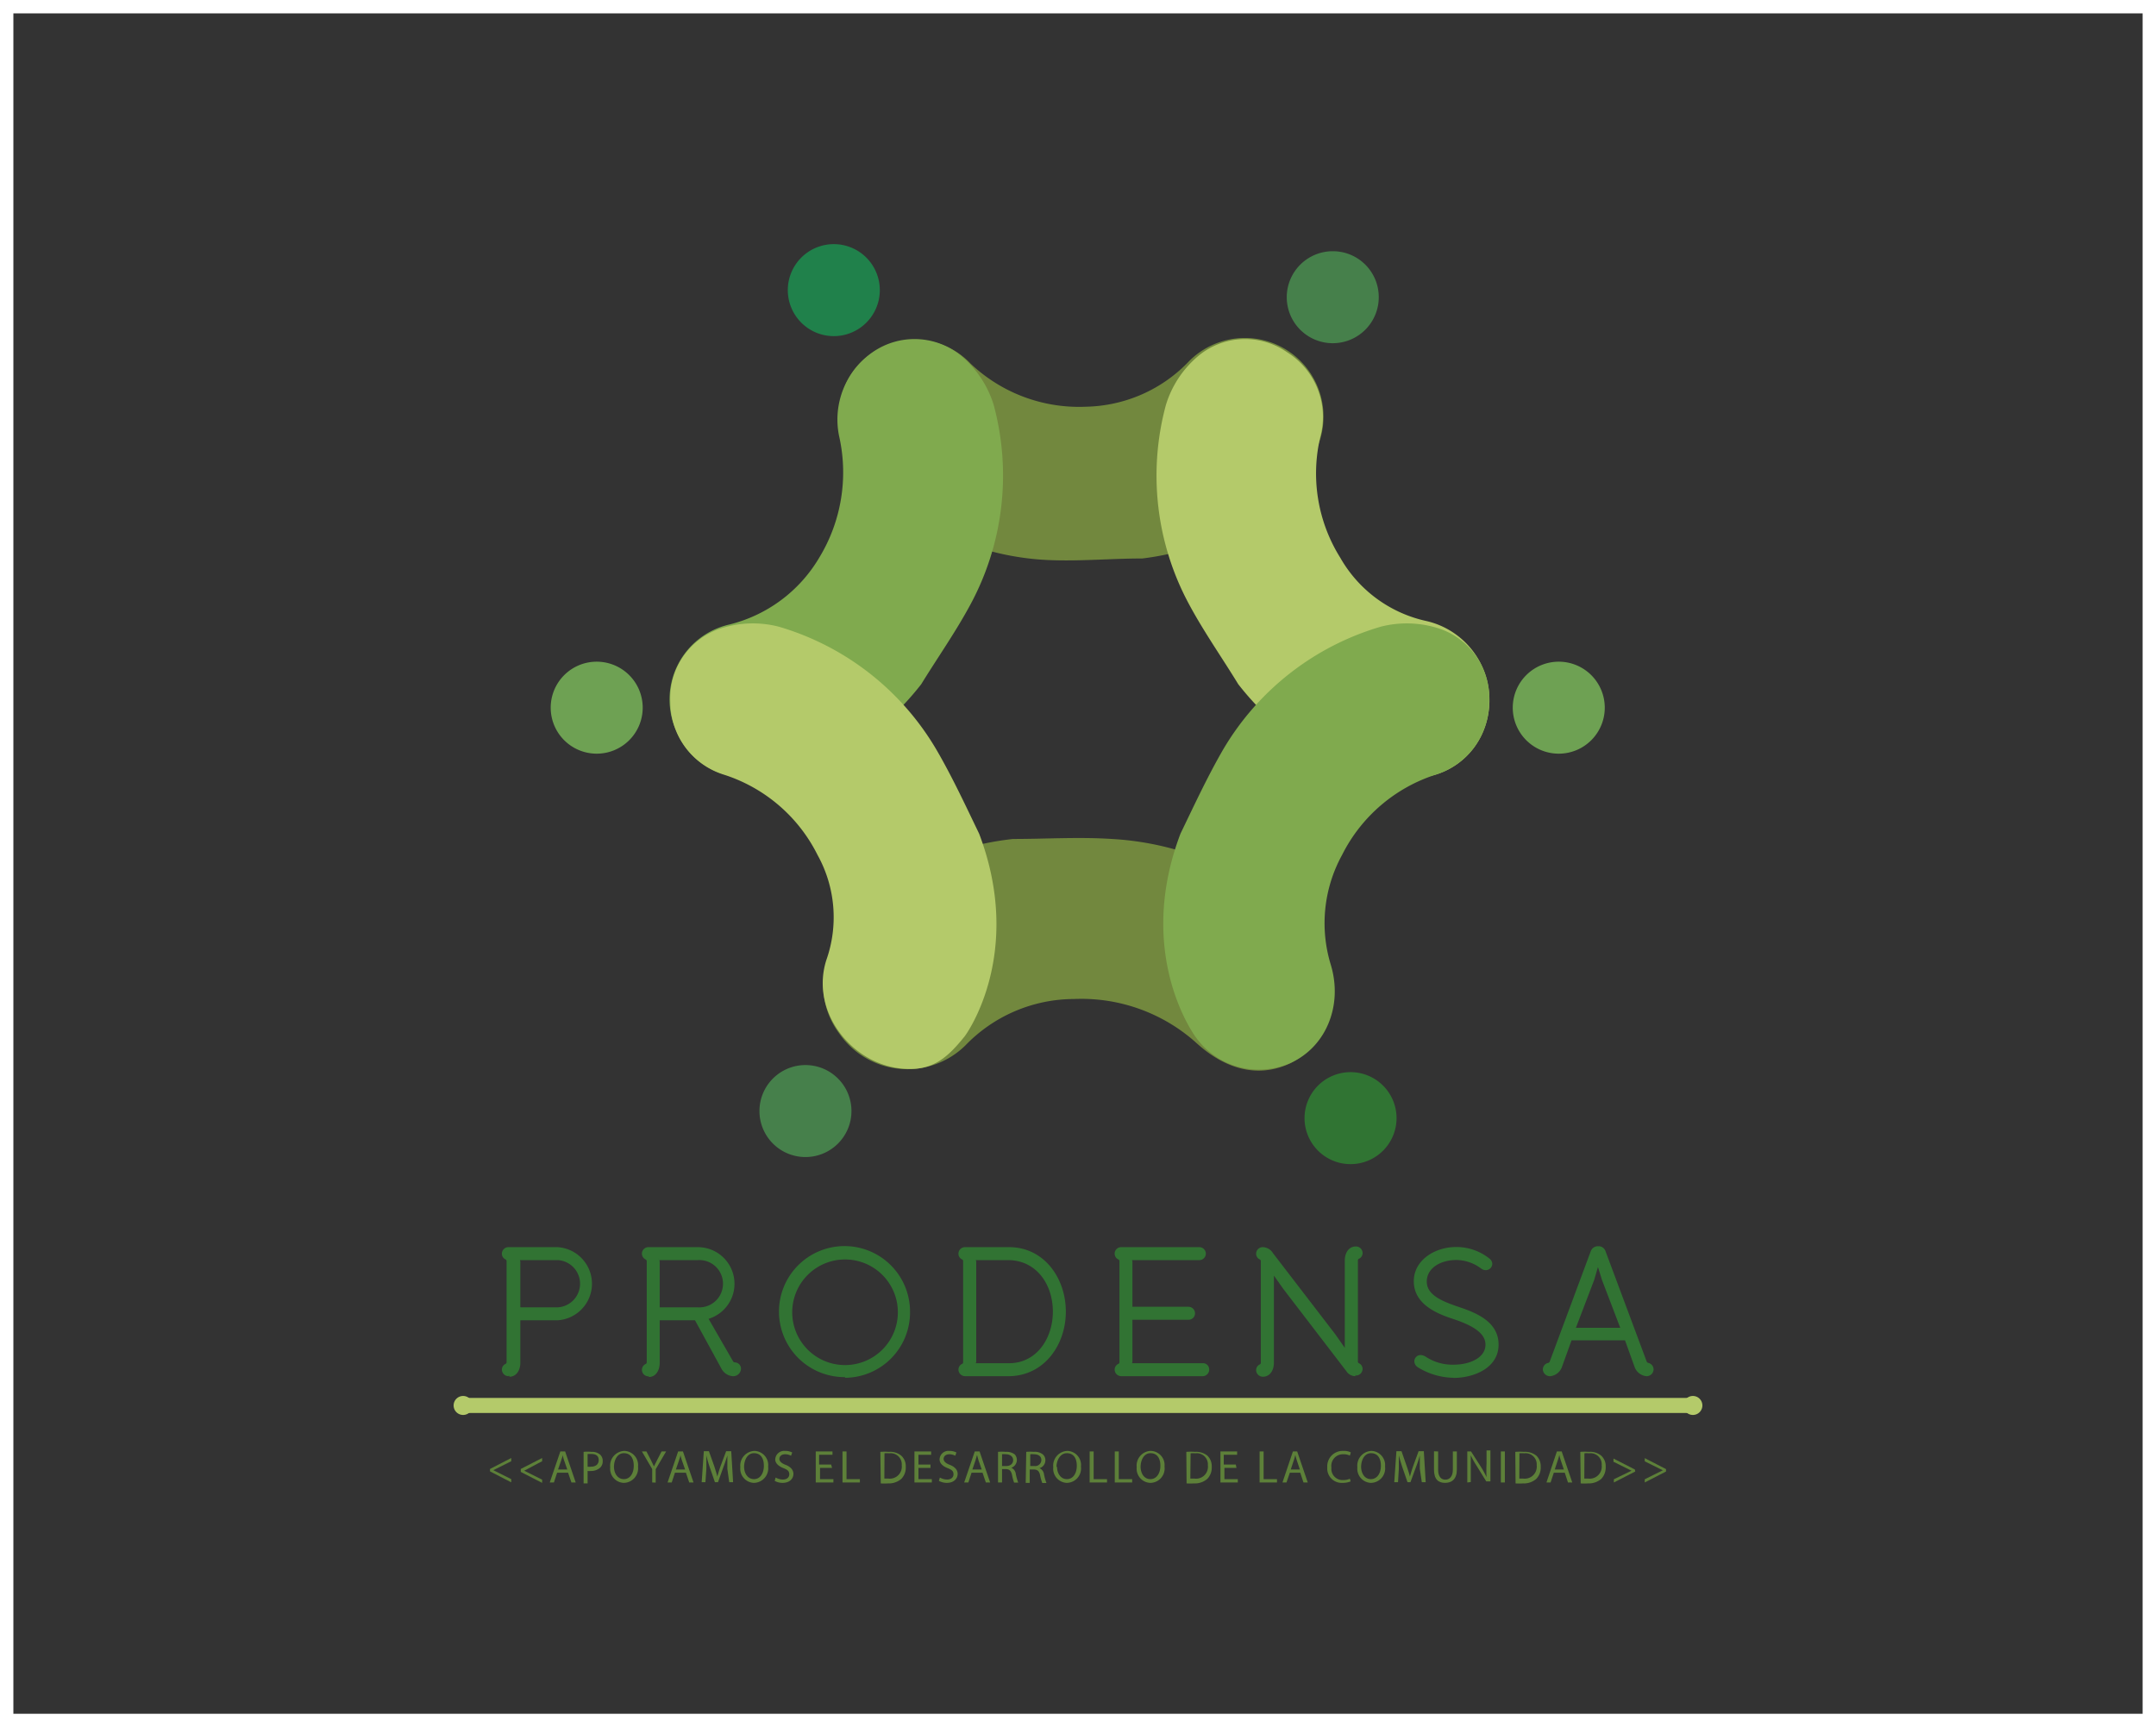 <?xml version="1.0" encoding="UTF-8"?>
<svg xmlns="http://www.w3.org/2000/svg" viewBox="0 0 161.22 129.18">
  <rect x="0" y="0" width="161.22" height="129.18" fill="#333333" stroke="none"/>
  <defs>
    <style>.cls-1{isolation:isolate;}.cls-10,.cls-2{fill:none;}.cls-2{stroke:#fff;}.cls-10,.cls-12,.cls-2{stroke-miterlimit:10;}.cls-3{fill:#72883e;}.cls-3,.cls-4,.cls-5{fill-rule:evenodd;}.cls-10,.cls-3,.cls-4,.cls-5,.cls-6,.cls-7,.cls-8,.cls-9{mix-blend-mode:multiply;}.cls-11,.cls-4{fill:#b4ca6a;}.cls-5{fill:#80aa4e;}.cls-6{fill:#20814b;}.cls-7{fill:#46804b;}.cls-8{fill:#6ea153;}.cls-9{fill:#307433;}.cls-10{stroke:#b4ca6a;stroke-linecap:round;stroke-width:1.13px;}.cls-12{fill:#317333;stroke:#317333;stroke-width:0.1px;}.cls-13{fill:#5d8039;}</style>
  </defs>
  <g class="cls-1">
    <g id="Capa_2" data-name="Capa 2">
      <g id="Logo_y_textos" data-name="Logo y textos">
        <rect class="cls-2" x="0.5" y="0.5" width="160.22" height="128.18"></rect>
        <path class="cls-3" d="M85.43,41.77c-2.32,0-4.68.22-7,.12a20.28,20.28,0,0,1-13.68-6.13,7.81,7.81,0,0,1-1.93-4A5.48,5.48,0,0,1,65.93,26a5.69,5.69,0,0,1,6.65,1.2,11.78,11.78,0,0,0,8.62,3.22A10.93,10.93,0,0,0,88.93,27a5.88,5.88,0,0,1,9.45,6.72S95.09,40.57,85.43,41.77Z"></path>
        <path class="cls-3" d="M75.75,62.75c2.44,0,4.93-.16,7.4,0a22.09,22.09,0,0,1,14.51,6.57,7.12,7.12,0,0,1,2,3.8,6,6,0,0,1-3.16,6.4c-2.44,1.16-4.89.43-7-1.48a12.85,12.85,0,0,0-9.19-3.32,11.31,11.31,0,0,0-8.11,3.46,6.19,6.19,0,0,1-9.47-.92A6,6,0,0,1,62.2,71S65.58,63.88,75.75,62.75Z"></path>
        <path class="cls-4" d="M92.59,51.17c-1.22-2-2.57-3.91-3.69-6A20.26,20.26,0,0,1,87.18,30.3a7.72,7.72,0,0,1,2.43-3.68,5.48,5.48,0,0,1,6.61-.29,5.7,5.7,0,0,1,2.53,6.26,11.88,11.88,0,0,0,1.47,9.12,9.81,9.81,0,0,0,6.4,4.73,6.07,6.07,0,0,1,4.29,8.26,5.61,5.61,0,0,1-4.75,3.46S98.57,58.85,92.59,51.17Z"></path>
        <path class="cls-5" d="M88.27,62.36c1-2.07,2-4.23,3.17-6.26a20.3,20.3,0,0,1,11.82-9.23,7.81,7.81,0,0,1,4.41.16,5.48,5.48,0,0,1,3.69,5.49,5.7,5.7,0,0,1-4,5.42,11.9,11.9,0,0,0-7,6,10.6,10.6,0,0,0-.84,8.24c1.08,3.62-.94,7.29-4.62,7.77a5.78,5.78,0,0,1-5.48-2.37S84.82,71.47,88.27,62.36Z"></path>
        <path class="cls-5" d="M68.89,51.17c1.23-2,2.58-3.91,3.7-6A20.31,20.31,0,0,0,74.31,30.3a7.79,7.79,0,0,0-2.43-3.68,5.48,5.48,0,0,0-6.61-.29,6.14,6.14,0,0,0-2.53,6.26,12.27,12.27,0,0,1-1.48,9.12,10.8,10.8,0,0,1-6.72,5,5.75,5.75,0,0,0-3.95,8,5.54,5.54,0,0,0,4.73,3.41S62.92,58.85,68.89,51.17Z"></path>
        <path class="cls-4" d="M73.22,62.36c-1-2.07-2-4.23-3.18-6.26a20.28,20.28,0,0,0-11.81-9.23,7.81,7.81,0,0,0-4.41.16,5.48,5.48,0,0,0-3.69,5.49,5.69,5.69,0,0,0,4,5.42,11.86,11.86,0,0,1,7,6,9.6,9.6,0,0,1,.66,7.87c-1.19,3.75,1.75,7.62,5.44,8.09,2.31.29,3.46-.6,4.85-2.32C72.12,77.59,76.67,71.47,73.22,62.36Z"></path>
        <path class="cls-6" d="M65.79,21.7a3.44,3.44,0,1,1-3.44-3.44A3.44,3.44,0,0,1,65.79,21.7Z"></path>
        <path class="cls-7" d="M103.1,22.23a3.44,3.44,0,1,1-3.43-3.44A3.43,3.43,0,0,1,103.1,22.23Z"></path>
        <path class="cls-8" d="M120,52.93a3.44,3.44,0,1,1-3.44-3.44A3.44,3.44,0,0,1,120,52.93Z"></path>
        <path class="cls-9" d="M104.43,83.63A3.44,3.44,0,1,1,101,80.19,3.44,3.44,0,0,1,104.43,83.63Z"></path>
        <path class="cls-7" d="M63.67,83.1a3.44,3.44,0,1,1-3.44-3.44A3.44,3.44,0,0,1,63.67,83.1Z"></path>
        <path class="cls-8" d="M48.06,52.93a3.44,3.44,0,1,1-3.44-3.44A3.44,3.44,0,0,1,48.06,52.93Z"></path>
        <line class="cls-10" x1="34.68" y1="105.12" x2="126.54" y2="105.12"></line>
        <path class="cls-11" d="M35.34,105.12a.71.71,0,1,1-.71-.71A.71.71,0,0,1,35.34,105.12Z"></path>
        <path class="cls-11" d="M127.3,105.12a.71.71,0,1,1-.71-.71A.71.71,0,0,1,127.3,105.12Z"></path>
        <path class="cls-12" d="M38.79,94.2a.36.36,0,0,1,.07.26v3.37h2.88a1.82,1.82,0,0,0,0-3.63h-3m-.7,8.68a.45.45,0,0,1-.46-.44.42.42,0,0,1,.26-.39.19.19,0,0,0,.09-.18V94.34a.19.19,0,0,0-.09-.18.42.42,0,0,1-.26-.4.44.44,0,0,1,.46-.43h3.65a2.69,2.69,0,0,1,0,5.37H38.86v3.22c0,.52-.26,1-.77,1"></path>
        <path class="cls-12" d="M49.22,94.2a.4.4,0,0,1,.06.26v3.37h2.88a1.82,1.82,0,1,0,0-3.63H49.22m-.7,8.69a.44.44,0,0,1-.47-.43.44.44,0,0,1,.26-.4.19.19,0,0,0,.1-.18V94.34a.19.19,0,0,0-.1-.18.44.44,0,0,1-.26-.4.44.44,0,0,1,.47-.43h3.64a2.69,2.69,0,0,1,.75,5.28l1.85,3.21a.23.23,0,0,0,.2.13h0a.42.42,0,0,1,.4.41.53.53,0,0,1-.57.52,1,1,0,0,1-.79-.52L52,98.7H49.28v3.24c0,.52-.26,1-.76,1"></path>
        <path class="cls-12" d="M63.19,94.15a4,4,0,1,0,4,3.95,4,4,0,0,0-4-3.95m0,8.8A4.85,4.85,0,1,1,68,98.1,4.84,4.84,0,0,1,63.19,103"></path>
        <path class="cls-12" d="M72.88,94.2a.36.36,0,0,1,.07.26v7.29a.36.36,0,0,1-.07.26h2.58c2.07,0,3.32-1.86,3.32-3.91s-1.23-3.85-3.32-3.9H72.88m2.58,8.68H72.18a.45.45,0,0,1-.46-.44.42.42,0,0,1,.26-.39.19.19,0,0,0,.09-.18V94.34a.19.19,0,0,0-.09-.18.42.42,0,0,1-.26-.4.44.44,0,0,1,.46-.43h3.28c2.58,0,4.19,2.29,4.19,4.77s-1.61,4.75-4.19,4.78"></path>
        <path class="cls-12" d="M89.94,102.88H83.87a.45.45,0,0,1-.47-.44.43.43,0,0,1,.26-.39.19.19,0,0,0,.1-.18V94.34a.19.19,0,0,0-.1-.18.44.44,0,0,1-.26-.4.44.44,0,0,1,.47-.43h5.81a.44.44,0,0,1,.44.43.44.44,0,0,1-.44.44H84.56a.36.36,0,0,1,.07.26v3.33h4.24a.44.44,0,0,1,.44.44.43.43,0,0,1-.44.43H84.63v3.09a.36.36,0,0,1-.07.26h5.38a.41.41,0,0,1,.43.42.44.44,0,0,1-.43.45"></path>
        <path class="cls-12" d="M101.35,102.88a.76.76,0,0,1-.63-.35L96,96.37l-.79-1.12h0l0,1.12v5.55c0,.52-.26,1-.77,1a.45.45,0,0,1-.46-.44.42.42,0,0,1,.26-.39.19.19,0,0,0,.09-.18V94.34a.19.19,0,0,0-.09-.18.42.42,0,0,1-.26-.4.44.44,0,0,1,.46-.43.87.87,0,0,1,.71.43l4.67,6.08.79,1.13h0l0-1.13V94.28c0-.52.26-1,.77-1a.44.44,0,0,1,.46.43.42.42,0,0,1-.26.4.19.19,0,0,0-.09.18v7.53a.19.19,0,0,0,.09.18.42.42,0,0,1,.26.39.45.45,0,0,1-.46.44"></path>
        <path class="cls-12" d="M108.69,103a5.16,5.16,0,0,1-2.66-.79.49.49,0,0,1-.22-.39.42.42,0,0,1,.42-.42.67.67,0,0,1,.36.12,3.68,3.68,0,0,0,2.1.6c1.3,0,2.44-.56,2.44-1.55s-1.21-1.56-2.55-2-2.81-1.17-2.81-2.74,1.58-2.51,3.1-2.51a3.89,3.89,0,0,1,2.47.85.48.48,0,0,1,.2.36.44.44,0,0,1-.45.42.51.51,0,0,1-.29-.1,3.18,3.18,0,0,0-1.89-.66c-1.22,0-2.27.62-2.27,1.67s1.22,1.53,2.43,1.94,2.94,1.05,2.94,2.77-1.83,2.44-3.32,2.44"></path>
        <path class="cls-12" d="M119.48,94.62l-.32,1.1-1.39,3.64h3.46l-1.39-3.64-.34-1.1h0m3.61,8.26a1,1,0,0,1-.84-.68l-.72-2h-4.07l-.72,2a1,1,0,0,1-.83.68.48.48,0,0,1-.51-.45.45.45,0,0,1,.34-.44.21.21,0,0,0,.18-.16L119,93.6a.52.52,0,0,1,.51-.34.5.5,0,0,1,.5.34l3.07,8.23a.22.22,0,0,0,.18.16.45.45,0,0,1,.34.44.47.47,0,0,1-.5.45"></path>
        <path class="cls-13" d="M36.64,109.87l1.59-.82v.24l-1.34.67h0l1.34.67v.24l-1.59-.82Z"></path>
        <path class="cls-13" d="M38.94,109.87l1.6-.82v.24L39.2,110h0l1.34.67v.24l-1.6-.82Z"></path>
        <path class="cls-13" d="M41.66,110.15l-.24.73h-.31l.79-2.32h.36l.79,2.32h-.32l-.25-.73Zm.76-.24-.23-.66a4,4,0,0,1-.12-.43h0c0,.14-.07.28-.11.42l-.23.67Z"></path>
        <path class="cls-13" d="M43.64,108.59a3,3,0,0,1,.58,0,.94.94,0,0,1,.65.2.63.63,0,0,1,.2.48.66.66,0,0,1-.18.49,1,1,0,0,1-.71.26.9.9,0,0,1-.24,0v.93h-.3Zm.3,1.11a.9.9,0,0,0,.25,0c.36,0,.58-.18.58-.5s-.22-.45-.55-.45l-.28,0Z"></path>
        <path class="cls-13" d="M47.71,109.69a1.09,1.09,0,0,1-1.08,1.22,1.06,1.06,0,0,1-1-1.17,1.1,1.1,0,0,1,1.08-1.22A1.06,1.06,0,0,1,47.71,109.69Zm-1.8,0c0,.5.27.94.74.94s.74-.44.74-1-.24-.94-.74-.94S45.91,109.22,45.91,109.73Z"></path>
        <path class="cls-13" d="M48.77,110.88v-1L48,108.56h.34l.33.64c.09.17.15.32.23.48h0q.11-.23.24-.48l.33-.64h.34l-.78,1.33v1Z"></path>
        <path class="cls-13" d="M50.47,110.15l-.24.73h-.31l.79-2.32h.36l.79,2.32h-.32l-.25-.73Zm.76-.24-.23-.66a4,4,0,0,1-.12-.43h0c0,.14-.07.28-.11.42l-.23.67Z"></path>
        <path class="cls-13" d="M54.39,109.86c0-.32,0-.71,0-1h0c-.08.27-.18.56-.3.88l-.4,1.12h-.23l-.38-1.1a9.3,9.3,0,0,1-.26-.9h0c0,.29,0,.68,0,1l-.07,1h-.28l.16-2.32h.38l.4,1.12c.09.29.17.54.23.78h0q.09-.34.24-.78l.42-1.12h.38l.14,2.32h-.29Z"></path>
        <path class="cls-13" d="M57.44,109.69a1.09,1.09,0,0,1-1.08,1.22,1.06,1.06,0,0,1-1-1.17,1.1,1.1,0,0,1,1.08-1.22A1.06,1.06,0,0,1,57.44,109.69Zm-1.8,0c0,.5.27.94.74.94s.74-.44.74-1-.24-.94-.74-.94S55.64,109.22,55.64,109.73Z"></path>
        <path class="cls-13" d="M58,110.51a1.11,1.11,0,0,0,.54.15c.3,0,.48-.16.48-.39s-.12-.34-.43-.46-.62-.33-.62-.66a.67.67,0,0,1,.75-.63,1.07,1.07,0,0,1,.52.12l-.09.24a.92.92,0,0,0-.44-.11c-.31,0-.43.19-.43.35s.14.32.46.44.59.34.59.68-.27.67-.81.67a1.19,1.19,0,0,1-.59-.15Z"></path>
        <path class="cls-13" d="M62.22,109.79h-.9v.84h1v.25H61v-2.32h1.25v.25h-1v.73h.9Z"></path>
        <path class="cls-13" d="M63,108.56h.3v2.07h1v.25H63Z"></path>
        <path class="cls-13" d="M65.83,108.59a4,4,0,0,1,.64,0,1.29,1.29,0,0,1,.93.29,1.06,1.06,0,0,1,.33.83,1.2,1.2,0,0,1-.33.9,1.43,1.43,0,0,1-1,.34,4.16,4.16,0,0,1-.54,0Zm.3,2,.3,0a.9.9,0,0,0,1-1,.83.83,0,0,0-.94-.89,1.56,1.56,0,0,0-.35,0Z"></path>
        <path class="cls-13" d="M69.58,109.79h-.9v.84h1v.25h-1.3v-2.32h1.25v.25h-.95v.73h.9Z"></path>
        <path class="cls-13" d="M70.28,110.51a1.11,1.11,0,0,0,.54.15c.3,0,.48-.16.48-.39s-.12-.34-.43-.46-.61-.33-.61-.66a.66.66,0,0,1,.74-.63,1.07,1.07,0,0,1,.52.12l-.09.24a.92.92,0,0,0-.44-.11c-.31,0-.43.19-.43.35s.14.32.46.44.59.34.59.68-.27.67-.81.67a1.22,1.22,0,0,1-.59-.15Z"></path>
        <path class="cls-13" d="M72.65,110.15l-.24.73H72.1l.79-2.32h.36l.79,2.32h-.32l-.25-.73Zm.76-.24-.23-.66c-.05-.15-.08-.29-.12-.43h0l-.12.42-.23.67Z"></path>
        <path class="cls-13" d="M74.63,108.59a3.3,3.3,0,0,1,.58,0,1,1,0,0,1,.67.19.62.62,0,0,1-.26,1h0a.57.57,0,0,1,.34.47,4.12,4.12,0,0,0,.18.64h-.31a3.69,3.69,0,0,1-.15-.56c-.07-.32-.19-.44-.46-.45h-.29v1h-.3Zm.3,1.06h.31c.32,0,.52-.18.52-.44s-.21-.43-.53-.44a1.44,1.44,0,0,0-.3,0Z"></path>
        <path class="cls-13" d="M76.74,108.59a3.18,3.18,0,0,1,.57,0,.94.94,0,0,1,.67.19.57.57,0,0,1,.19.44.61.61,0,0,1-.44.59h0a.59.59,0,0,1,.34.47,4.12,4.12,0,0,0,.18.64h-.31a3.3,3.3,0,0,1-.16-.56c-.06-.32-.19-.44-.46-.45H77v1h-.3Zm.3,1.06h.31a.46.46,0,0,0,.52-.44c0-.3-.22-.43-.54-.44a1.4,1.4,0,0,0-.29,0Z"></path>
        <path class="cls-13" d="M80.83,109.69a1.08,1.08,0,0,1-1.07,1.22,1.06,1.06,0,0,1-1-1.17,1.1,1.1,0,0,1,1.07-1.22A1.05,1.05,0,0,1,80.83,109.69Zm-1.79,0c0,.5.27.94.74.94s.74-.44.74-1-.24-.94-.74-.94S79,109.22,79,109.73Z"></path>
        <path class="cls-13" d="M81.48,108.56h.3v2.07h1v.25H81.48Z"></path>
        <path class="cls-13" d="M83.36,108.56h.3v2.07h1v.25H83.36Z"></path>
        <path class="cls-13" d="M87.08,109.69A1.08,1.08,0,0,1,86,110.91a1.06,1.06,0,0,1-1-1.17A1.1,1.1,0,0,1,86,108.52,1.06,1.06,0,0,1,87.08,109.69Zm-1.79,0c0,.5.26.94.73.94s.75-.44.75-1-.24-.94-.74-.94S85.29,109.22,85.29,109.73Z"></path>
        <path class="cls-13" d="M88.71,108.59a4.06,4.06,0,0,1,.64,0,1.34,1.34,0,0,1,.94.29,1.09,1.09,0,0,1,.32.83,1.2,1.2,0,0,1-.33.9,1.41,1.41,0,0,1-1,.34,4.33,4.33,0,0,1-.55,0Zm.3,2,.31,0a.89.89,0,0,0,1-1,.83.83,0,0,0-.94-.89,1.56,1.56,0,0,0-.35,0Z"></path>
        <path class="cls-13" d="M92.46,109.79h-.9v.84h1v.25h-1.3v-2.32h1.25v.25h-1v.73h.9Z"></path>
        <path class="cls-13" d="M94.19,108.56h.3v2.07h1v.25H94.19Z"></path>
        <path class="cls-13" d="M96.45,110.15l-.25.73h-.3l.78-2.32H97l.79,2.32h-.32l-.24-.73Zm.75-.24-.22-.66a4,4,0,0,1-.12-.43h0a3.31,3.31,0,0,1-.12.42l-.22.67Z"></path>
        <path class="cls-13" d="M101,110.8a1.57,1.57,0,0,1-.61.11,1.08,1.08,0,0,1-1.14-1.17,1.15,1.15,0,0,1,1.21-1.22,1.1,1.1,0,0,1,.55.11l-.07.24a1.06,1.06,0,0,0-.47-.1.87.87,0,0,0-.91,1,.84.84,0,0,0,.9.93,1.14,1.14,0,0,0,.48-.1Z"></path>
        <path class="cls-13" d="M103.57,109.69a1.08,1.08,0,0,1-1.07,1.22,1.06,1.06,0,0,1-1-1.17,1.1,1.1,0,0,1,1.07-1.22A1.06,1.06,0,0,1,103.57,109.69Zm-1.79,0c0,.5.26.94.73.94s.75-.44.75-1-.24-.94-.74-.94S101.78,109.22,101.78,109.73Z"></path>
        <path class="cls-13" d="M106.17,109.86c0-.32,0-.71,0-1h0a9,9,0,0,1-.29.88l-.41,1.12h-.22l-.38-1.1q-.16-.49-.27-.9h0c0,.29,0,.68,0,1l-.06,1h-.28l.16-2.32h.38l.39,1.12c.1.29.18.54.24.78h0q.09-.34.24-.78l.41-1.12h.39l.14,2.32h-.29Z"></path>
        <path class="cls-13" d="M107.54,108.56v1.37c0,.52.23.74.54.74s.56-.23.56-.74v-1.37h.3v1.35c0,.71-.37,1-.88,1s-.83-.27-.83-1v-1.36Z"></path>
        <path class="cls-13" d="M109.72,110.88v-2.32H110l.75,1.17a7.26,7.26,0,0,1,.41.75h0a9.39,9.39,0,0,1,0-1v-1h.29v2.32h-.31l-.73-1.18a6.69,6.69,0,0,1-.43-.77h0c0,.29,0,.57,0,1v1Z"></path>
        <path class="cls-13" d="M112.53,108.56v2.32h-.3v-2.32Z"></path>
        <path class="cls-13" d="M113.31,108.59a4.06,4.06,0,0,1,.64,0,1.34,1.34,0,0,1,.94.29,1.09,1.09,0,0,1,.32.83,1.2,1.2,0,0,1-.33.9,1.41,1.41,0,0,1-1,.34,4.22,4.22,0,0,1-.55,0Zm.3,2,.3,0a.9.9,0,0,0,1-1,.83.83,0,0,0-.94-.89,1.56,1.56,0,0,0-.35,0Z"></path>
        <path class="cls-13" d="M116.19,110.15l-.24.73h-.31l.78-2.32h.36l.79,2.32h-.32l-.24-.73Zm.75-.24-.22-.66a4,4,0,0,1-.12-.43h0a3.31,3.31,0,0,1-.12.42l-.22.67Z"></path>
        <path class="cls-13" d="M118.17,108.59a4,4,0,0,1,.64,0,1.29,1.29,0,0,1,.93.29,1.06,1.06,0,0,1,.33.83,1.24,1.24,0,0,1-.33.9,1.43,1.43,0,0,1-1,.34,4.16,4.16,0,0,1-.54,0Zm.3,2,.3,0a.9.9,0,0,0,1-1,.83.83,0,0,0-.94-.89,1.5,1.5,0,0,0-.35,0Z"></path>
        <path class="cls-13" d="M122.28,110.06l-1.6.82v-.24L122,110h0l-1.35-.67v-.24l1.6.82Z"></path>
        <path class="cls-13" d="M124.58,110.06l-1.59.82v-.24l1.35-.67h0l-1.35-.67v-.24l1.59.82Z"></path>
      </g>
    </g>
  </g>
</svg>
